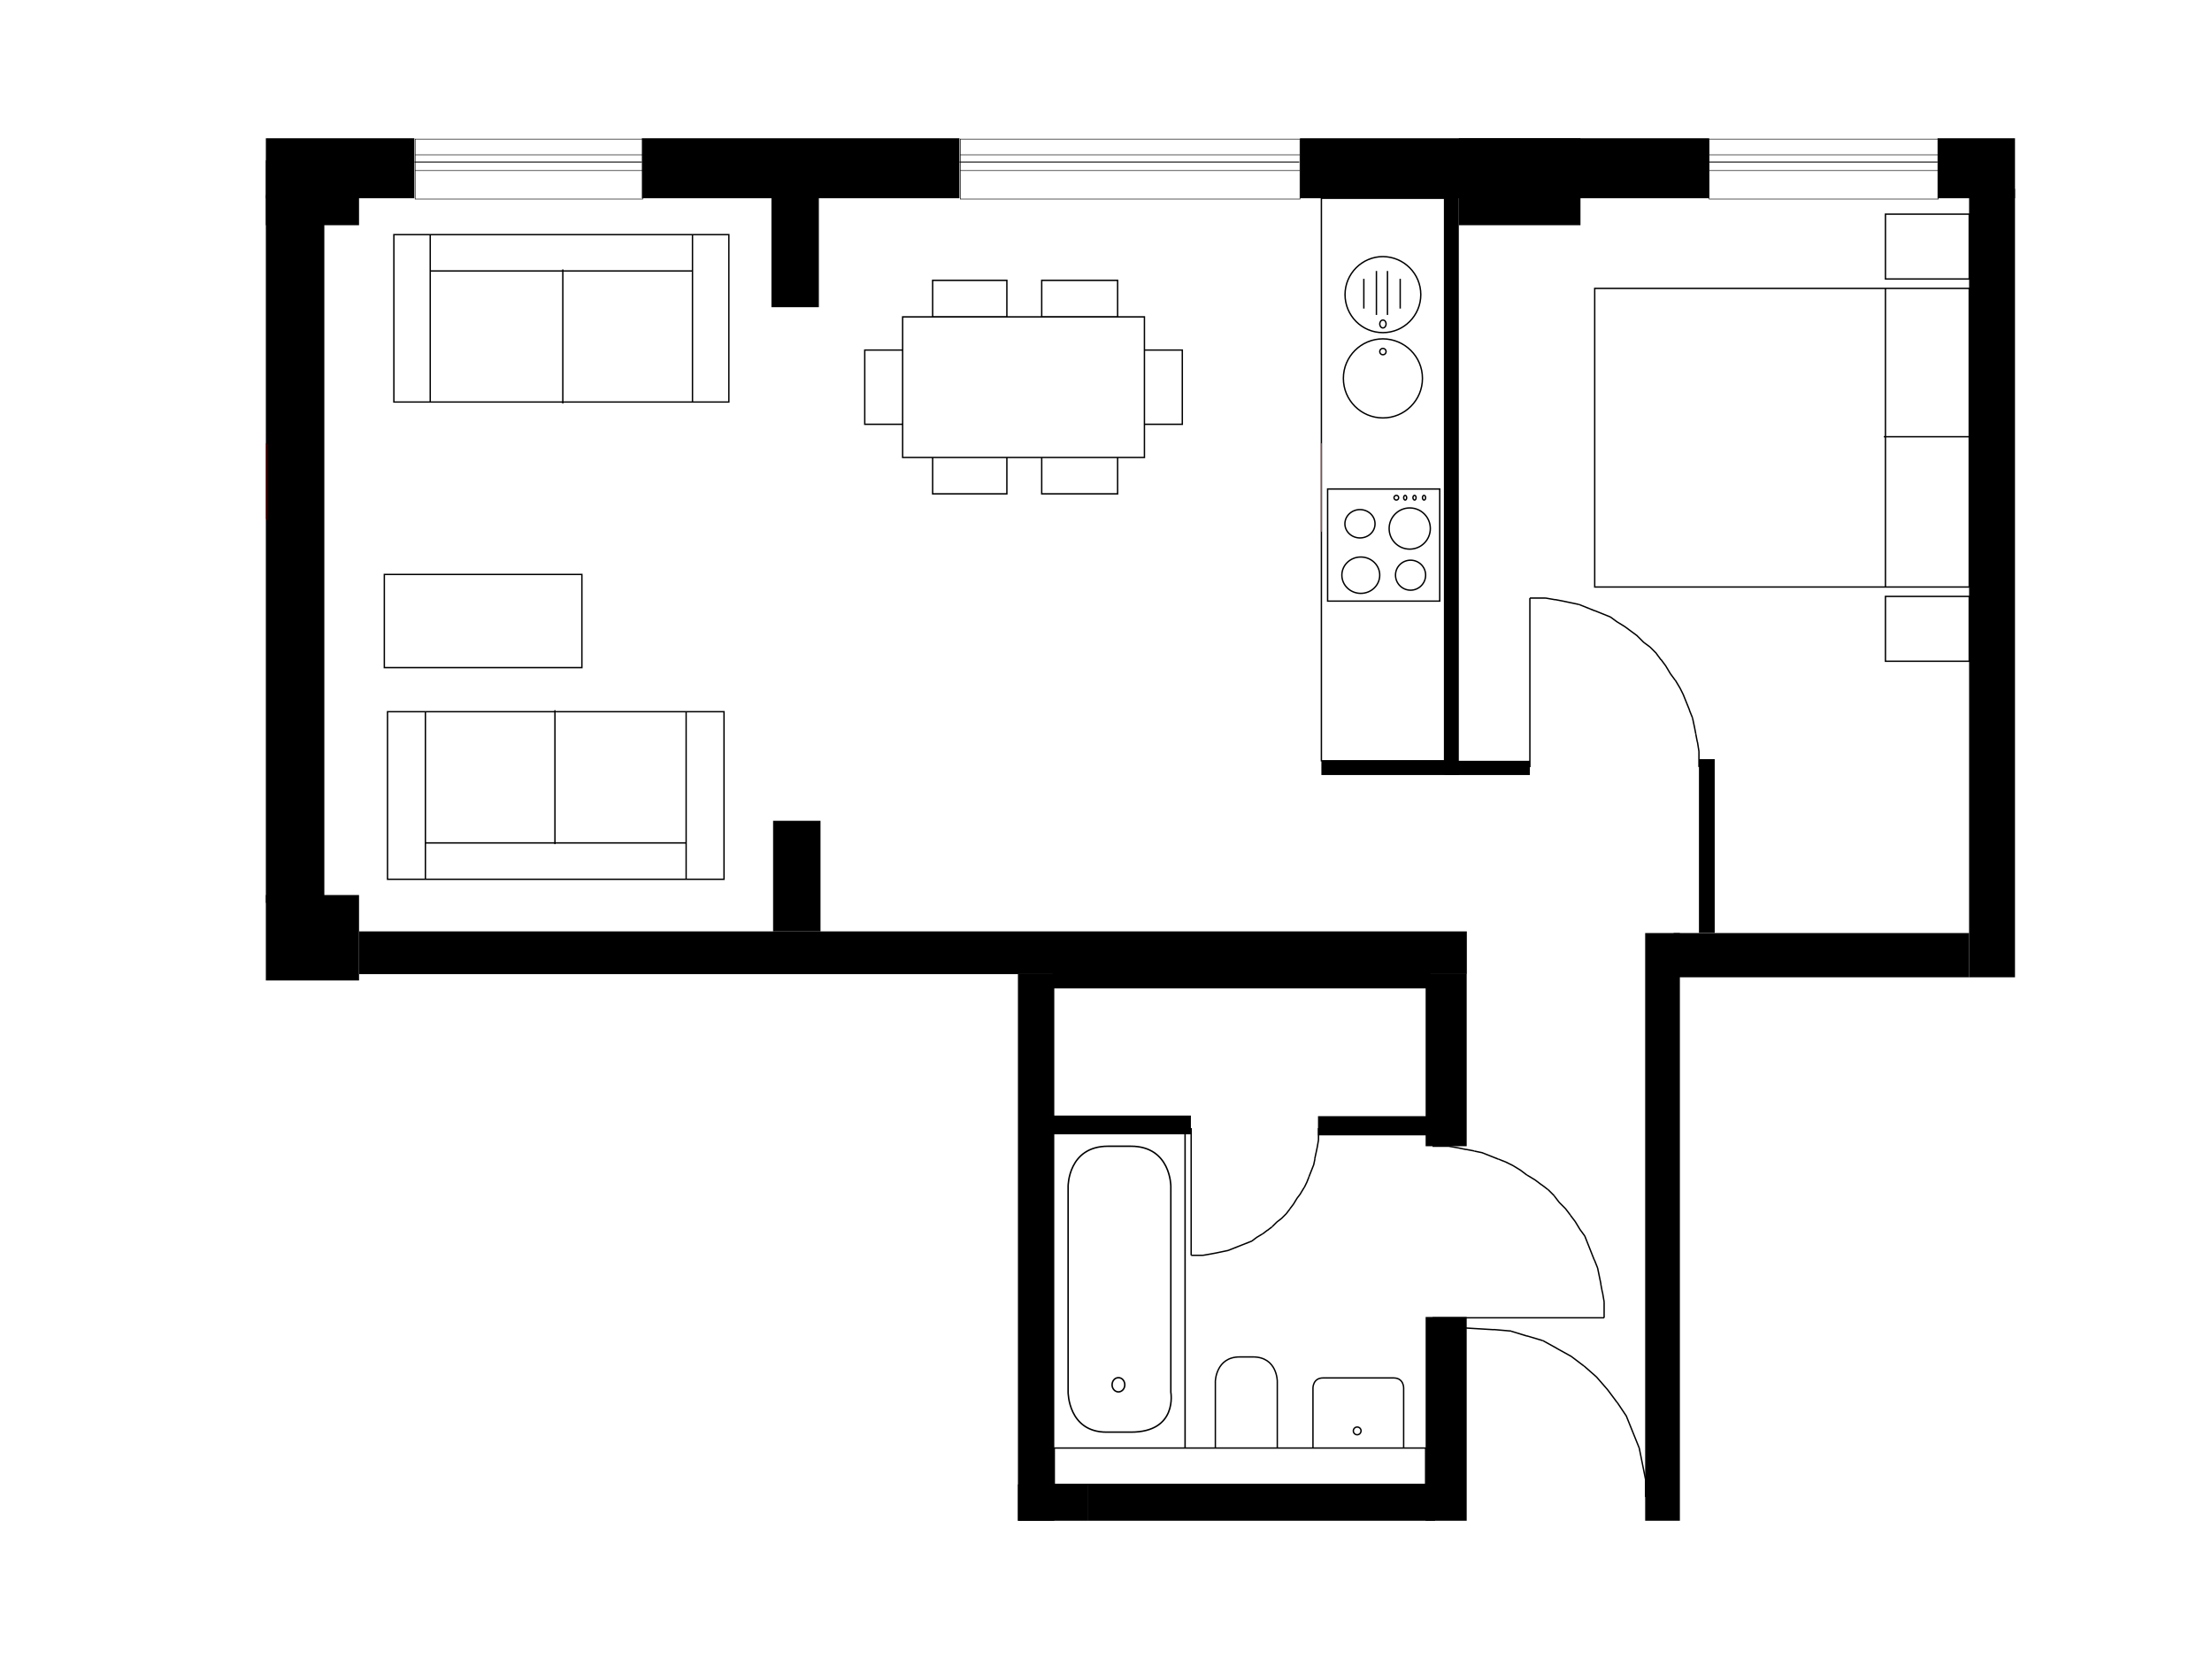 <?xml version="1.0" encoding="utf-8"?>
<!-- Generator: Adobe Illustrator 22.0.1, SVG Export Plug-In . SVG Version: 6.00 Build 0)  -->
<svg version="1.1" xmlns="http://www.w3.org/2000/svg" xmlns:xlink="http://www.w3.org/1999/xlink" x="0px" y="0px"
	 viewBox="0 0 1600 1200" style="enable-background:new 0 0 1600 1200;" xml:space="preserve">
<style type="text/css">
	.st0{fill:none;stroke:#000000;stroke-miterlimit:10;}
	.st1{fill:none;stroke:#000000;stroke-width:2.499;stroke-miterlimit:10;}
	.st2{fill:none;}
	.st3{fill:none;stroke:#000000;stroke-width:0.417;stroke-miterlimit:10;}
	.st4{fill:none;stroke:#000000;stroke-width:0.696;stroke-miterlimit:10;}
	.st5{fill:none;stroke:#E42825;stroke-width:0.696;stroke-miterlimit:10;}
	.st6{fill:none;stroke:#000000;stroke-width:1.069;stroke-miterlimit:10;}
	.st7{fill:none;stroke:#000000;stroke-width:1.057;stroke-miterlimit:10;}
	.st8{display:none;}
	.st9{display:inline;opacity:0.4;fill:#ED1C24;}
</style>
<g id="Layer_3">
	<rect x="192.3" y="141.1" width="42.3" height="512"/>
	<rect x="192.3" y="647.4" width="67.4" height="61.8"/>
	<rect x="192.3" y="116" width="67.4" height="46.9"/>
	<rect x="192.3" y="100" width="107.4" height="43.4"/>
	<rect x="464.3" y="100" width="229.7" height="43.4"/>
	<rect x="940.3" y="100" width="296" height="43.4"/>
	<rect x="259.8" y="673.7" width="801.2" height="30.9"/>
	<rect x="1031.2" y="952.6" width="29.7" height="147.4"/>
	<rect x="1190" y="674.9" width="25.1" height="425.1"/>
	<rect x="1424.3" y="136.6" width="33.2" height="570.3"/>
	<rect x="1210.6" y="674.9" width="213.7" height="32"/>
	<rect x="1055.2" y="100" width="88" height="62.9"/>
	<rect x="736.3" y="704.6" width="26.3" height="395.4"/>
	<rect x="736.3" y="1073.7" width="50.3" height="26.3"/>
	<rect x="786.6" y="1073.7" width="251.4" height="26.3"/>
	<rect x="1401.5" y="100" width="56" height="43.4"/>
	<path class="st0" d="M1060.4,960.6l20.1,1.2 M1080.5,961.7l12.6,1.1 M1093.1,962.9l11.4,3.5 M1104.5,966.3l11.4,3.4 M1116,969.7
		l10.3,5.7 M1126.2,975.4l10.3,5.7 M1136.5,981.1l9.1,6.9 M1145.7,988l9.1,8 M1154.8,996l8,9.2 M1162.8,1005.2l6.8,9.1
		 M1169.7,1014.3l6.9,10.3 M1176.5,1024.6l4.6,11.4 M1181.1,1036l4.6,11.4 M1185.7,1047.4l2.3,11.4 M1188,1058.8l2.3,11.5
		 M1190.3,1070.3v12.5"/>
	<path class="st0" d="M1363.8,431.4h60.6v46.9h-60.6V431.4z M1363.8,154.9h60.6v46.9h-60.6V154.9z M1362.6,315.9h62.6 M1363.8,208.6
		h60.6v216h-60.6V208.6z M1153.5,208.6h270.9v216h-270.9V208.6z"/>
	<rect x="558" y="141.1" width="34.3" height="81.1"/>
	<rect x="559.2" y="593.7" width="34.3" height="80"/>
	<rect x="1044.9" y="138.9" width="10.3" height="421.7"/>
	<rect x="955.8" y="550.3" width="150.8" height="10.3"/>
	<rect x="1228.9" y="549.1" width="11.4" height="125.7"/>
	<rect x="1031.2" y="704.6" width="29.7" height="124.5"/>
	<rect x="762.6" y="684" width="270.9" height="29.7"/>
	<rect x="762.6" y="684" class="st1" width="270.9" height="29.7"/>
	<rect x="954.6" y="808.6" width="76.6" height="11.4"/>
	<rect x="954.6" y="808.6" class="st1" width="76.6" height="11.4"/>
	<rect x="762.6" y="807.4" width="98.3" height="12.6"/>
	<path class="st0" d="M674.6,202.8h53.7v26.3h-53.7V202.8z M753.5,202.8h54.9v26.3h-54.9V202.8z M674.6,330.9h53.7v26.3h-53.7V330.9
		z M753.5,330.9h54.9v26.3h-54.9V330.9z M625.5,253.2h27.4v53.7h-27.4V253.2z M827.8,253.2h27.4v53.7h-27.4V253.2z M652.9,229.2
		h174.9v101.7H652.9V229.2z M278,415.5h142.9v67.4H278V415.5z M407.1,194.9v96.9 M311.2,169.7h189.7V196H311.2V169.7z M500.9,169.7
		h26.3v121.1h-26.3V169.7z M284.9,169.7h26.3v121.1h-26.3V169.7z M284.9,169.7h242.3v121.1H284.9V169.7z M401.4,513.7v96.9
		 M307.7,609.7h188.6V636H307.7V609.7z M280.3,514.8h27.4V636h-27.4V514.8z M496.3,514.8h27.4V636h-27.4V514.8z M280.3,514.8h243.4
		V636H280.3V514.8z M1002.6,234.3c0,1.6-1,2.9-2.3,2.9c-1.3,0-2.3-1.3-2.3-2.9c0-1.5,1-2.8,2.3-2.8
		C1001.6,231.5,1002.6,232.7,1002.6,234.3z M1002.6,254.3c0,1.3-1,2.3-2.3,2.3c-1.3,0-2.3-1-2.3-2.3c0-1.3,1-2.3,2.3-2.3
		C1001.6,252,1002.6,253,1002.6,254.3z M986.5,201.7v21.5 M995.6,196v31.8 M1003.6,196v31.8 M1012.8,201.7v21.5 M1027.7,213.1
		c0,15.2-12.3,27.5-27.4,27.5c-15.2,0-27.4-12.3-27.4-27.5c0-15.1,12.3-27.5,27.4-27.5C1015.5,185.7,1027.7,198,1027.7,213.1z
		 M1028.9,273.7c0,15.8-12.8,28.6-28.6,28.6c-15.8,0-28.6-12.8-28.6-28.6c0-15.8,12.8-28.6,28.6-28.6
		C1016.1,245.2,1028.9,257.9,1028.9,273.7z M1031.2,360c0,1-0.5,1.7-1.2,1.7c-0.6,0-1.1-0.8-1.1-1.7c0-0.9,0.5-1.7,1.1-1.7
		C1030.7,358.3,1031.2,359.1,1031.2,360z M1024.3,360c0,1-0.5,1.7-1.1,1.7c-0.6,0-1.2-0.8-1.2-1.7c0-0.9,0.5-1.7,1.2-1.7
		C1023.8,358.3,1024.3,359.1,1024.3,360z M1017.5,360c0,1-0.5,1.7-1.1,1.7c-0.6,0-1.1-0.8-1.1-1.7c0-0.9,0.5-1.7,1.1-1.7
		C1017,358.3,1017.5,359.1,1017.5,360z M1011.7,360c0,1-0.8,1.7-1.7,1.7c-0.9,0-1.7-0.8-1.7-1.7c0-0.9,0.8-1.7,1.7-1.7
		C1011,358.3,1011.7,359.1,1011.7,360z M994.6,378.9c0,5.7-4.9,10.2-10.9,10.2c-6,0-10.9-4.6-10.9-10.2c0-5.7,4.9-10.3,10.9-10.3
		C989.7,368.6,994.6,373.2,994.6,378.9z M1034.6,382.3c0,8.2-6.6,14.9-14.9,14.9c-8.2,0-14.9-6.6-14.9-14.9
		c0-8.2,6.7-14.9,14.9-14.9C1028,367.4,1034.6,374.1,1034.6,382.3z M998,416c0,7.3-6.1,13.2-13.7,13.2c-7.6,0-13.7-5.9-13.7-13.2
		c0-7.2,6.1-13.1,13.7-13.1C991.9,402.9,998,408.8,998,416z M1031.2,416c0,6-4.9,10.9-10.9,10.9c-6,0-10.9-4.9-10.9-10.9
		c0-6,4.9-10.8,10.9-10.8C1026.3,405.2,1031.2,410,1031.2,416z M960.3,353.7h81.1v81.1h-81.1V353.7z M955.8,143.4h89.1v406.9h-89.1
		V143.4z M762.6,807.4h98.3V820h-98.3V807.4z"/>
	<rect x="762.6" y="1047.4" class="st2" width="268.6" height="26.3"/>
	<rect x="762.6" y="1047.4" class="st0" width="268.6" height="26.3"/>
	<path class="st0" d="M1106.6,554.9V432.6 M1106.6,432.6h5.7 M1112.3,432.6h5.7 M1118,432.6l6.9,1.2 M1124.9,433.7l5.7,1.1
		 M1130.6,434.8l5.7,1.2 M1136.3,436l5.7,1.2 M1142.1,437.2l5.7,2.3 M1147.8,439.5l5.7,2.3 M1153.5,441.7l5.7,2.3 M1159.2,444
		l5.7,2.3 M1164.9,446.3l4.6,3.4 M1169.5,449.7l5.7,3.5 M1175.2,453.2l4.6,3.4 M1179.8,456.6l4.6,3.4 M1184.3,460l4.6,4.6
		 M1188.9,464.6l4.6,3.4 M1193.5,468l4.6,4.6 M1198,472.6l3.4,4.6 M1201.5,477.1l3.4,4.6 M1204.9,481.7l3.4,5.7 M1208.3,487.4
		l3.4,4.6 M1211.8,492l3.4,5.7 M1215.2,497.7l2.3,4.6 M1217.5,502.3l2.3,5.7 M1219.8,508l2.3,5.7 M1222,513.7l2.3,5.7 M1224.3,519.5
		l1.2,5.7 M1225.5,525.1l1.1,5.7 M1226.6,530.9l1.1,5.7 M1227.8,536.6l1.1,6.9 M1228.9,543.5v5.7 M1228.9,549.1v5.7"/>
	<path class="st3" d="M300.3,112h164.6v11.4H300.3V112z M300.3,100.6h164.6V144H300.3V100.6z"/>
	<line class="st4" x1="299.8" y1="117.2" x2="464.3" y2="117.2"/>
	<path class="st3" d="M694.6,112h245.7v11.4H694.6V112z M694.6,100.6h245.7V144H694.6V100.6z"/>
	<line class="st4" x1="694" y1="117.2" x2="939.8" y2="117.2"/>
	<path class="st3" d="M1236.3,112H1402v11.4h-165.7V112z M1236.3,100.6H1402V144h-165.7V100.6z"/>
	<line class="st4" x1="1235.8" y1="117.2" x2="1401.5" y2="117.2"/>
	<path class="st5" d="M192.3,320.6v54.8 M955.8,320.6v64"/>
	<path class="st0" d="M861.6,908v-92 M865.9,908h-4.3 M870.2,908h-4.3 M875.4,907.1l-5.2,0.9 M879.7,906.3l-4.3,0.8 M884,905.4
		l-4.3,0.9 M888.3,904.5l-4.3,0.9 M892.6,902.8l-4.3,1.7 M896.9,901.1l-4.3,1.7 M901.2,899.4l-4.3,1.7 M905.5,897.7l-4.3,1.7
		 M908.9,895.1l-3.4,2.6 M913.2,892.5l-4.3,2.6 M916.7,889.9l-3.4,2.6 M920.1,887.4l-3.4,2.6 M923.6,883.9l-3.4,3.4 M927,881.3
		l-3.4,2.6 M930.4,877.9l-3.4,3.4 M933,874.5l-2.6,3.4 M935.6,871l-2.6,3.4 M938.2,866.7l-2.6,4.3 M940.8,863.3l-2.6,3.4 M943.3,859
		l-2.6,4.3 M945.1,855.5l-1.7,3.5 M946.8,851.3l-1.7,4.3 M948.5,846.9l-1.7,4.3 M950.2,842.6l-1.7,4.3 M951.1,838.4l-0.9,4.3
		 M951.9,834l-0.9,4.3 M952.8,829.8l-0.9,4.3 M953.7,824.6l-0.9,5.2 M953.7,820.3v4.3 M953.7,816v4.3"/>
	<path class="st0" d="M1160.3,953.2h-124.1 M1160.3,947.4v5.8 M1160.3,941.6v5.8 M1159.1,934.6l1.2,7 M1157.9,928.8l1.1,5.8
		 M1156.8,923l1.2,5.8 M1155.6,917.2l1.2,5.8 M1153.3,911.4l2.3,5.8 M1150.9,905.6l2.3,5.8 M1148.6,899.8l2.3,5.8 M1146.3,894
		l2.3,5.8 M1142.9,889.4l3.4,4.6 M1139.4,883.6l3.5,5.8 M1135.9,879l3.5,4.6 M1132.4,874.3l3.5,4.6 M1127.8,869.7l4.6,4.6
		 M1124.3,865.1l3.5,4.6 M1119.7,860.4l4.6,4.6 M1115,856.9l4.6,3.5 M1110.4,853.5l4.6,3.5 M1104.6,850l5.8,3.5 M1099.9,846.5
		l4.6,3.5 M1094.2,843l5.7,3.5 M1089.5,840.7l4.7,2.3 M1083.8,838.4l5.8,2.3 M1077.9,836.1l5.8,2.3 M1072.1,833.8l5.8,2.3
		 M1066.4,832.6l5.8,1.2 M1060.5,831.4l5.8,1.1 M1054.8,830.3l5.8,1.2 M1047.8,829.1l7,1.2 M1042,829.1h5.8 M1036.2,829.1h5.8"/>
	<path class="st6" d="M813.6,1001.7c0,2.8-2.1,5.1-4.6,5.1c-2.5,0-4.6-2.3-4.6-5.1c0-2.9,2-5.2,4.6-5.2
		C811.6,996.5,813.6,998.8,813.6,1001.7z"/>
	<path class="st0" d="M981.7,1037.8c-1.5,0-2.8-1.2-2.8-2.8c0-1.5,1.2-2.8,2.8-2.8c1.5,0,2.8,1.2,2.8,2.8
		C984.4,1036.6,983.2,1037.8,981.7,1037.8z"/>
	<line class="st7" x1="857.2" y1="814.6" x2="857.2" y2="1047.3"/>
	<path class="st0" d="M1015.3,1047.5v-43.5c0,0,0.2-7.3-7.3-7.3h-51c-7.4,0-7.3,7.3-7.3,7.3v43.5"/>
	<path class="st0" d="M923.9,1047.5v-48.4c0,0,0-17.6-17.6-17.6h-9.6c-17.2,0-17.6,17.6-17.6,17.6v48.4"/>
	<path class="st6" d="M772.6,922.6v84.4c0,0,0,28.9,27.8,28.9H818c34.1,0,28.9-28.9,28.9-28.9v-84.4v-9.3v-55.3
		c0,0,0-28.9-28.9-28.9h-16.5c-28.9,0-28.9,28.9-28.9,28.9v55.3V922.6z"/>
</g>
<g id="No_Content" class="st8">
	<path class="st9" d="M0,0v1200h1600V0H0z M1500,1100H100V100h1400V1100z"/>
</g>
</svg>
